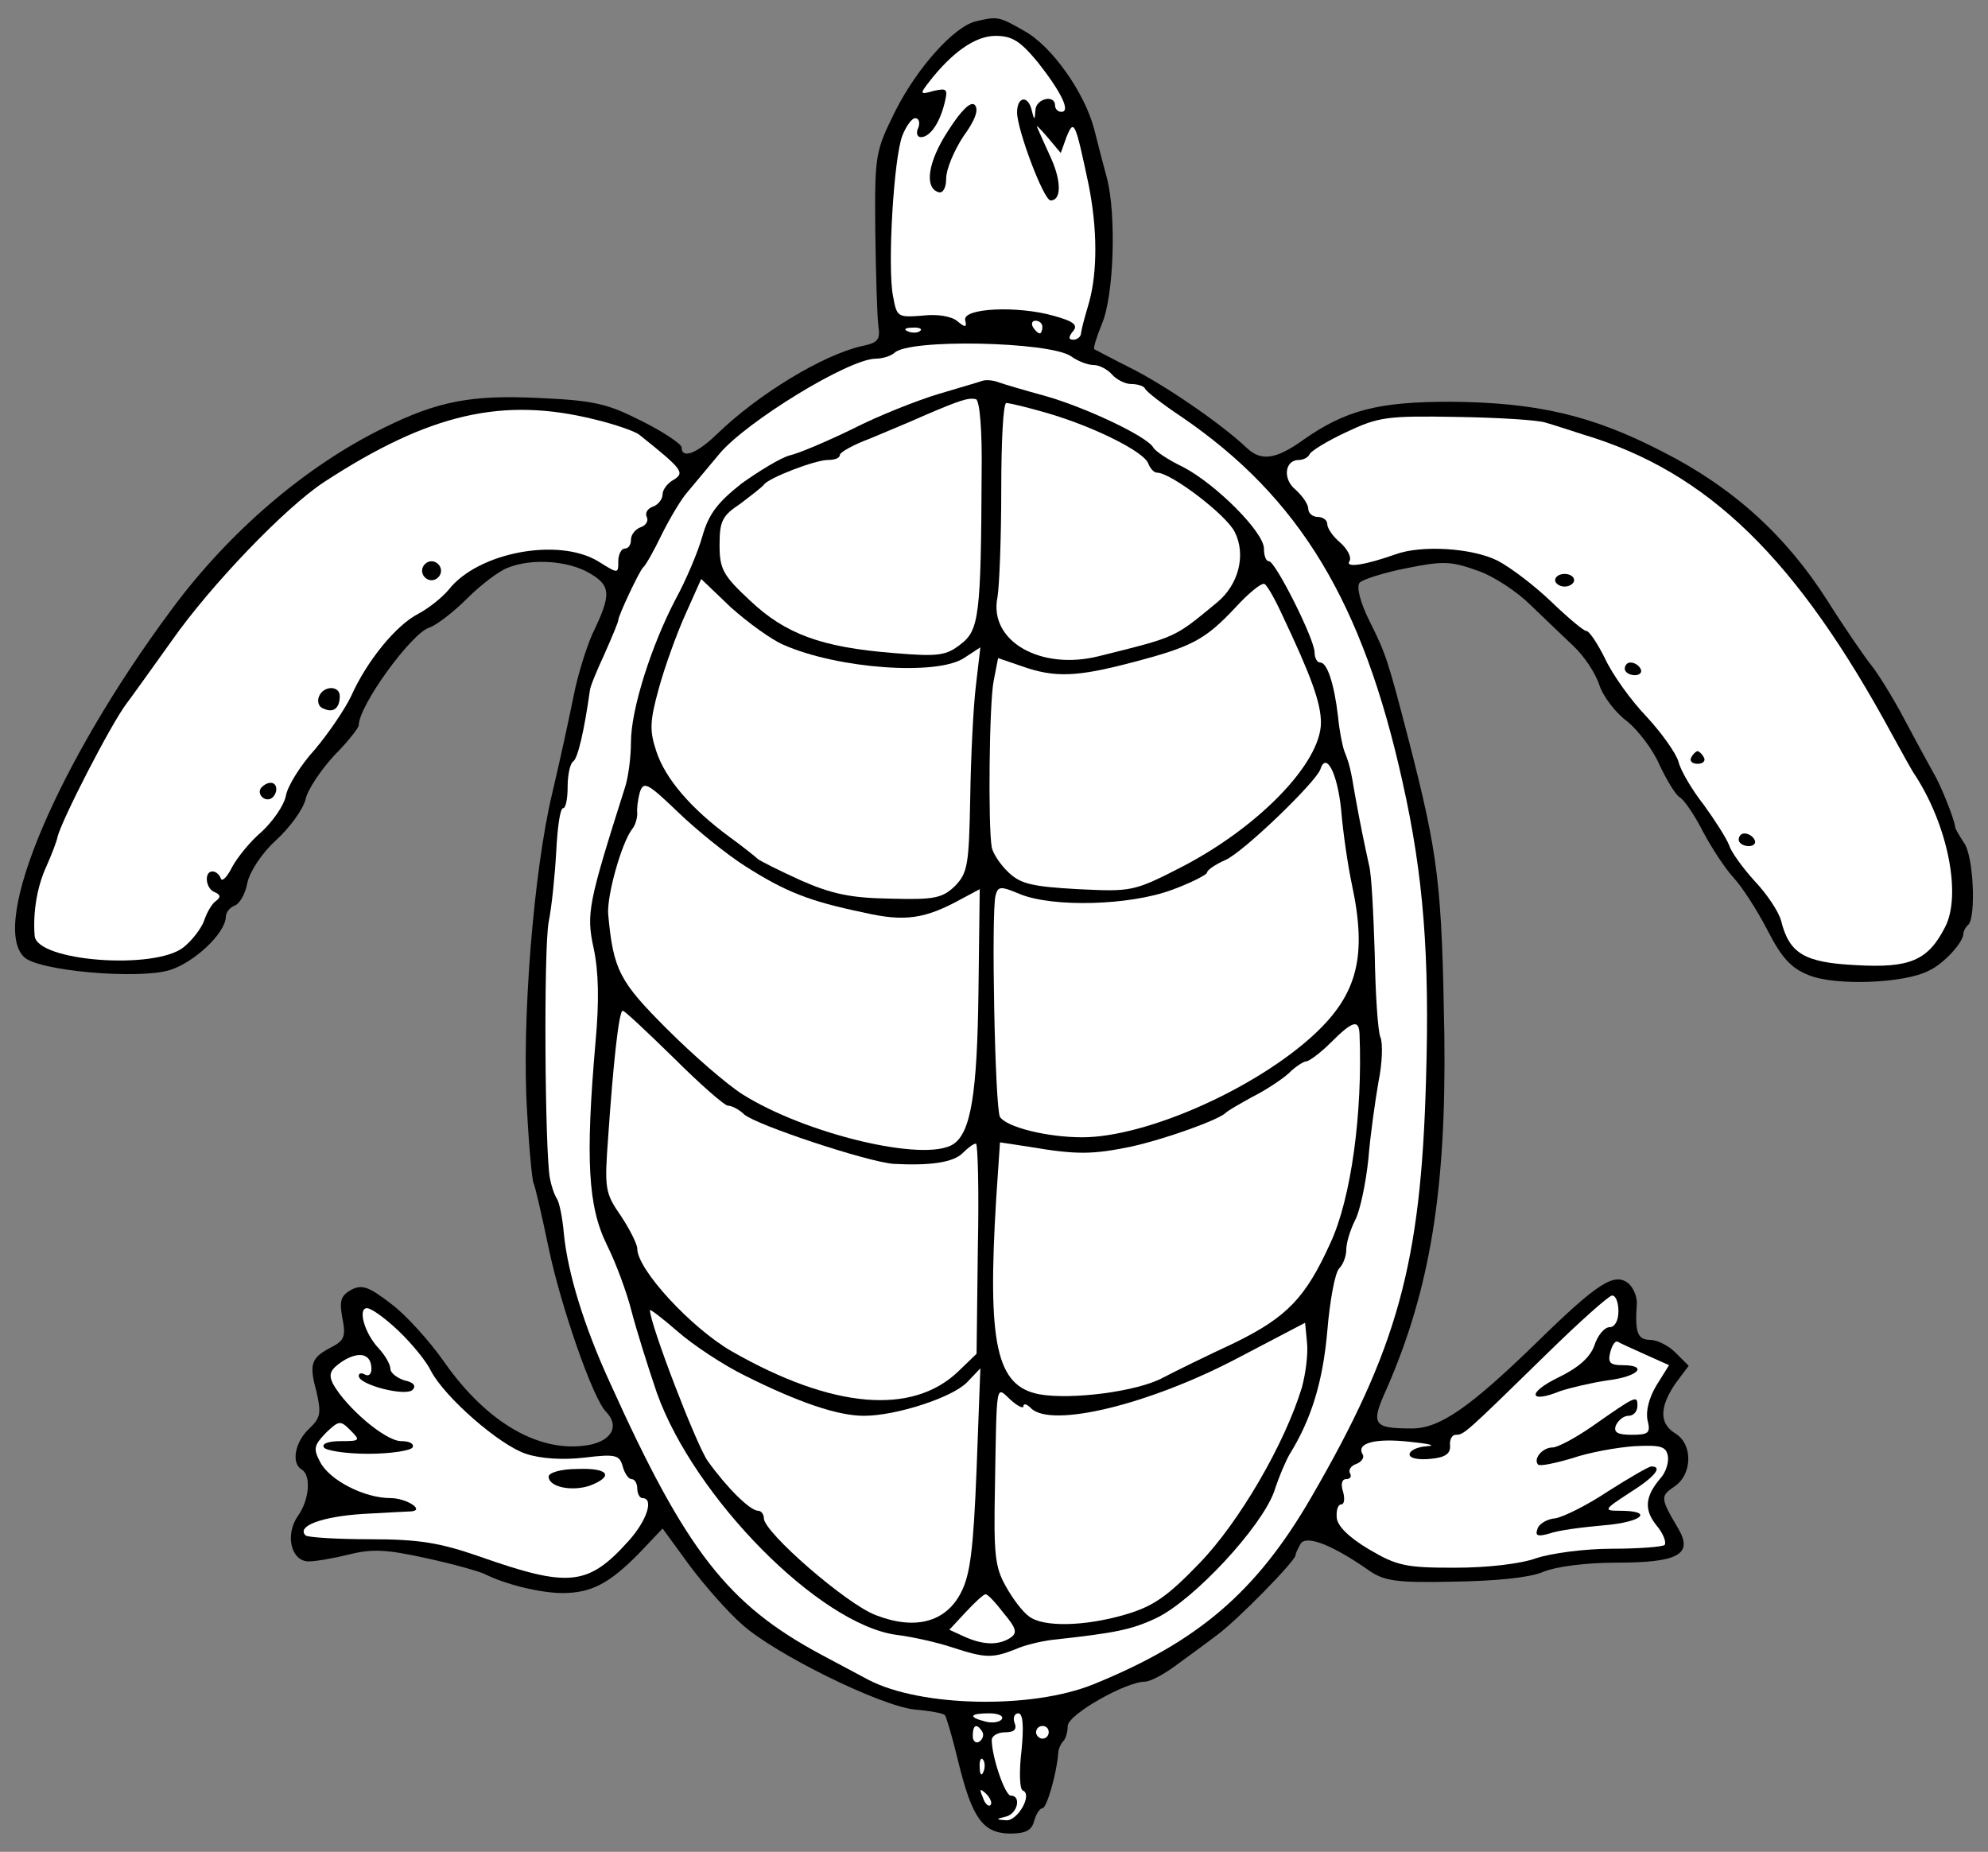 <?xml version="1.0" encoding="UTF-8" standalone="no"?>
<!DOCTYPE svg PUBLIC "-//W3C//DTD SVG 1.1//EN" "http://www.w3.org/Graphics/SVG/1.1/DTD/svg11.dtd">
<svg xmlns:xl="http://www.w3.org/1999/xlink" version="1.1" xmlns="http://www.w3.org/2000/svg" xmlns:dc="http://purl.org/dc/elements/1.1/" viewBox="33.75 60.477 297 276.661" width="297" height="276.661">
  <rect x="33.75" y="60.477" width="297" height="276.661" fill="#808080" stroke="none"/>
  <defs>
    <clipPath id="artboard_clip_path">
      <path d="M 33.75 60.477 L 330.75 60.477 L 330.75 337.138 L 33.75 337.138 Z"/>
    </clipPath>
  </defs>
  <g id="Sea-Tortoise,_Natural_(1)" stroke-opacity="1" stroke="none" fill="none" fill-opacity="1" stroke-dasharray="none">
    <title>Sea-Tortoise, Natural (1)</title>
    <g id="Sea-Tortoise,_Natural_(1)_Layer_2" clip-path="url(#artboard_clip_path)">
      <title>Layer 2</title>
      <g id="Group_3">
        <g id="Graphic_40">
          <path d="M 179.551 63.661 C 176.336 64.418 170.851 70.47 167.541 76.995 C 164.515 83.142 164.42 83.426 164.515 95.058 C 164.609 101.678 164.798 108.014 164.987 109.243 C 165.271 111.229 164.893 111.702 162.529 112.175 C 156.665 113.499 147.019 119.362 140.873 125.32 C 137.846 128.251 135.577 129.103 135.577 127.306 C 135.577 126.833 132.929 125.036 129.713 123.428 C 124.512 120.781 122.621 120.308 114.11 119.929 C 104.18 119.457 99.168 120.402 91.13 124.374 C 79.498 130.048 67.96 139.883 59.26 151.704 C 42.427 174.401 32.213 198.421 37.32 203.433 C 39.306 205.514 54.248 206.838 59.071 205.419 C 62.759 204.284 67.393 199.934 67.487 197.476 C 67.487 196.814 68.055 196.057 68.811 195.773 C 69.568 195.49 70.419 193.976 70.703 192.369 C 71.081 190.667 72.878 187.924 74.958 186.033 C 77.039 184.141 79.025 181.399 79.403 179.886 C 79.687 178.467 81.673 175.536 83.659 173.361 C 85.739 171.28 87.347 169.2 87.347 168.821 C 87.347 165.89 95.196 155.109 97.844 154.258 C 98.979 153.88 101.532 151.894 103.518 149.908 C 105.599 147.827 108.341 145.747 109.665 145.274 C 113.259 143.855 118.649 144.234 121.864 146.125 C 125.08 148.016 125.08 149.34 122.243 155.203 C 121.297 157.379 120.067 161.35 119.5 164.187 C 118.933 167.024 117.514 173.644 116.285 178.846 C 113.448 190.572 111.651 213.458 112.502 226.603 C 112.786 232.088 113.259 236.816 113.448 237.194 C 113.637 237.478 114.677 241.923 115.717 246.935 C 117.514 255.541 122.337 269.537 124.323 271.428 C 126.309 273.509 125.174 275.684 121.77 276.346 C 114.488 277.67 106.544 273.13 100.114 263.957 C 97.938 260.836 94.345 256.864 92.17 255.257 C 88.86 252.703 87.82 252.325 86.212 253.176 C 84.699 254.027 84.415 254.784 84.888 257.337 C 85.455 260.08 85.172 260.742 83.375 261.687 C 80.254 263.295 79.876 264.146 81.011 268.307 C 81.767 271.617 81.673 272.279 79.876 273.981 C 77.795 275.967 77.228 279.088 78.836 280.034 C 80.254 280.885 79.97 284.573 78.268 286.937 C 76.282 289.774 77.228 293.746 79.876 293.746 C 80.916 293.746 83.659 293.273 85.928 292.706 C 89.333 291.855 91.508 291.949 97.466 293.273 C 101.437 294.124 105.409 295.259 106.166 295.638 C 109.381 297.245 114.582 298.475 117.798 298.475 C 122.053 298.475 124.796 297.056 129.241 292.517 L 132.74 288.829 L 136.806 294.408 C 139.076 297.434 142.575 301.406 144.655 303.203 C 149.478 307.553 165.177 315.308 170.378 315.875 C 172.648 316.064 174.728 316.443 174.917 316.726 C 175.106 316.915 176.052 320.036 176.903 323.63 C 178.984 332.141 180.591 334.316 184.563 334.411 C 187.022 334.411 187.873 333.938 188.251 332.519 C 188.535 331.479 189.102 330.628 189.481 330.628 C 190.143 330.628 191.656 325.237 191.845 322.4 C 191.845 321.833 192.223 320.982 192.601 320.604 C 192.98 320.225 193.263 319.185 193.263 318.334 C 193.263 316.632 201.964 311.714 204.801 311.714 C 205.557 311.714 207.543 310.674 209.34 309.35 C 211.137 308.026 213.879 306.04 215.487 304.811 C 218.513 302.636 227.308 293.652 227.308 292.8 C 227.308 292.517 227.686 291.76 228.065 291.098 C 228.916 289.774 232.793 291.287 238.089 294.976 C 240.453 296.678 242.25 296.962 250.856 296.772 C 257.097 296.678 262.109 296.205 264.19 295.354 C 266.176 294.503 270.715 293.935 275.254 293.935 C 284.427 293.935 286.697 292.706 284.522 288.923 C 281.779 284.289 281.779 284.006 283.86 282.587 C 286.602 280.79 286.697 276.251 284.049 274.643 C 281.59 273.13 281.685 270.671 284.049 267.172 L 286.035 264.525 L 284.049 262.539 C 283.009 261.498 281.307 260.647 280.266 260.647 C 278.375 260.647 277.997 259.512 278.28 255.351 C 278.375 254.311 277.808 252.893 277.051 252.231 C 274.971 250.528 272.512 252.042 263.244 261.12 C 253.409 270.671 248.87 273.887 244.709 273.887 C 238.845 273.887 238.467 273.319 240.926 267.929 C 247.451 252.987 249.815 238.14 249.532 215.254 C 249.153 192.558 248.68 188.397 244.141 170.807 C 241.115 159.175 240.831 158.23 238.373 153.312 C 236.954 150.475 236.387 148.205 236.859 147.543 C 237.238 147.071 240.453 146.03 243.857 145.368 C 249.437 144.234 250.572 144.328 254.544 145.747 C 257.002 146.598 260.502 148.962 262.393 150.853 C 264.379 152.745 267.216 155.487 268.824 157 C 270.431 158.513 272.133 161.067 272.701 162.863 C 273.268 164.566 275.16 167.024 276.862 168.254 C 278.47 169.578 280.739 172.509 281.685 174.779 C 282.725 176.954 284.049 179.224 284.711 179.602 C 285.373 179.98 286.981 182.345 288.21 184.803 C 289.534 187.262 291.52 190.288 292.749 191.612 C 293.979 192.936 296.248 196.435 297.762 199.367 C 299.937 203.622 301.355 205.136 304.003 206.176 C 307.975 207.783 318.188 207.405 321.876 205.514 C 324.146 204.474 327.078 201.258 327.078 199.934 C 327.078 199.651 327.361 198.989 327.834 198.61 C 328.969 197.381 328.591 188.302 327.172 186.411 C 326.51 185.371 325.848 184.331 325.848 184.047 C 325.754 182.912 323.673 177.711 322.633 176.008 C 322.066 174.968 320.08 171.375 318.283 167.97 C 316.486 164.566 314.216 160.972 313.365 159.932 C 312.514 158.892 309.488 154.541 306.745 150.191 C 300.599 140.545 292.749 133.358 282.158 127.968 C 271.566 122.483 263.244 120.591 250.383 120.497 C 239.696 120.497 234.779 121.726 228.348 126.266 C 224.376 129.103 222.201 129.386 220.121 127.495 C 216.149 123.712 207.638 117.944 202.72 115.485 C 199.883 114.066 197.424 112.742 197.235 112.648 C 197.046 112.459 197.614 110.756 198.37 108.865 C 200.167 104.704 200.545 92.599 199.127 87.114 C 198.559 85.034 197.708 81.724 197.235 79.832 C 195.817 74.347 190.899 67.349 186.738 65.08 C 182.955 62.905 182.766 62.905 179.551 63.661 Z" fill="black"/>
        </g>
        <g id="Graphic_39">
          <path d="M 188.819 69.808 C 192.318 74.253 193.736 77.185 192.318 77.185 C 191.75 77.185 191.372 76.712 191.372 76.239 C 191.372 74.537 188.535 75.199 188.44 76.901 C 188.346 78.508 188.251 78.508 187.873 76.901 C 187.306 74.631 185.698 74.915 185.698 77.279 C 185.698 79.832 189.67 90.424 190.71 90.424 C 192.318 90.424 192.318 87.587 190.805 84.183 C 189.859 82.102 188.913 80.022 188.724 79.549 C 188.44 78.981 189.102 79.643 190.237 80.967 L 192.223 83.331 L 193.074 80.967 C 194.209 78.13 194.398 78.698 196.384 88.06 C 197.708 94.68 197.708 101.016 196.479 105.555 C 195.438 109.149 195.438 109.243 195.249 110.283 C 195.249 110.756 194.682 111.229 194.115 111.229 C 193.358 111.229 193.358 110.851 194.02 110 C 194.871 109.054 194.209 108.487 191.088 107.636 C 185.698 106.122 177.565 106.501 177.943 108.298 C 178.227 109.432 177.943 109.432 176.809 108.487 C 175.957 107.73 173.782 107.352 171.513 107.636 C 167.825 107.919 167.73 107.825 167.163 104.704 C 166.311 100.448 167.257 83.993 168.581 80.684 C 169.148 79.265 170 78.13 170.472 78.13 C 171.04 78.13 171.229 78.792 170.945 79.549 C 170.567 80.305 170.756 80.967 171.324 80.967 C 172.648 80.967 174.066 78.981 174.823 76.05 C 175.39 73.78 175.295 73.591 173.215 74.064 C 171.229 74.631 171.134 74.537 172.458 72.834 C 175.957 68.295 179.456 65.836 182.483 65.836 C 184.941 65.836 186.171 66.593 188.819 69.808 Z" fill="#FFFFFF"/>
        </g>
        <g id="Graphic_38">
          <path d="M 189.481 109.338 C 189.481 109.811 189.292 110.283 189.102 110.283 C 188.819 110.283 188.346 109.811 188.062 109.338 C 187.778 108.77 187.968 108.392 188.44 108.392 C 189.008 108.392 189.481 108.77 189.481 109.338 Z" fill="#FFFFFF"/>
        </g>
        <g id="Graphic_37">
          <path d="M 171.229 109.905 C 170.945 110.189 170.094 110.283 169.432 110 C 168.676 109.716 168.959 109.432 170 109.432 C 171.04 109.338 171.607 109.621 171.229 109.905 Z" fill="#FFFFFF"/>
        </g>
        <g id="Graphic_36">
          <path d="M 193.736 113.688 C 194.776 114.444 196.29 115.012 197.141 115.012 C 197.992 115.012 199.221 115.674 199.883 116.43 C 200.545 117.187 201.869 117.849 202.72 117.849 C 203.666 117.849 204.612 118.133 204.801 118.511 C 204.99 118.984 207.449 120.875 210.286 122.766 C 227.875 134.777 237.332 150.38 243.29 177.332 C 246.411 191.234 247.357 203.244 246.789 221.874 C 246.033 249.299 242.534 261.971 229.578 284.289 C 221.445 298.285 212.744 305.756 197.141 312.092 C 187.873 315.875 171.229 315.497 163.474 311.43 C 162.434 310.863 159.219 309.161 156.382 307.648 C 142.48 300.177 136.239 292.233 124.89 267.078 C 121.013 258.661 118.554 250.623 117.987 244.76 C 117.798 242.49 117.325 240.126 116.947 239.558 C 116.568 238.991 116.096 237.573 115.906 236.532 C 115.15 232.56 114.961 202.299 115.717 198.232 C 116.19 195.868 116.663 191.139 116.852 187.64 C 117.041 184.047 117.42 181.21 117.892 181.21 C 118.271 181.21 118.554 179.791 118.554 177.994 C 118.554 176.198 118.933 174.495 119.405 174.212 C 120.067 173.739 121.013 169.767 121.864 163.715 C 121.864 163.147 122.905 160.688 124.039 158.23 C 125.174 155.676 126.12 153.407 126.12 153.123 C 126.12 152.461 129.241 145.841 129.808 145.274 C 130.186 144.99 131.416 142.815 132.645 140.262 C 133.874 137.803 135.577 134.966 136.428 134.02 C 137.279 132.98 139.454 130.427 141.251 128.251 C 145.317 123.428 160.448 114.161 164.515 114.066 C 165.555 114.066 166.784 113.688 167.352 113.215 C 169.432 111.04 190.521 111.513 193.736 113.688 Z" fill="#FFFFFF"/>
        </g>
        <g id="Graphic_35">
          <path d="M 122.621 123.145 C 125.742 123.901 128.673 124.942 129.241 125.414 C 135.766 130.616 136.05 131.089 134.442 132.129 C 133.496 132.602 132.74 133.642 132.74 134.304 C 132.74 135.06 132.078 135.911 131.227 136.195 C 130.47 136.479 130.092 137.141 130.375 137.708 C 130.659 138.276 130.281 138.938 129.524 139.221 C 128.673 139.505 128.011 140.356 128.011 141.113 C 128.011 141.869 127.633 142.437 127.066 142.437 C 126.593 142.437 126.12 143.288 126.12 144.328 C 126.12 146.219 126.12 146.219 123.094 144.328 C 117.136 140.734 105.126 143.004 100.776 148.584 C 99.83 149.718 97.844 151.326 96.236 152.177 C 92.926 153.88 88.576 159.175 86.212 164.471 C 85.266 166.457 82.808 170.051 80.822 172.415 C 78.741 174.685 76.755 177.805 76.471 179.318 C 76.188 180.831 74.486 183.196 72.878 184.709 C 71.176 186.127 69.19 188.586 68.433 190.005 C 67.677 191.518 66.92 192.274 66.731 191.707 C 66.542 191.139 65.974 190.667 65.501 190.667 C 64.178 190.667 64.461 193.315 65.88 193.787 C 66.731 194.166 66.731 194.544 65.974 195.111 C 65.407 195.49 64.65 196.814 64.272 197.948 C 63.894 199.083 62.475 200.975 61.151 202.015 C 56.801 205.419 39.306 204.095 38.928 200.313 C 38.644 196.719 39.306 192.842 40.725 189.815 C 41.481 188.113 42.238 186.127 42.332 185.56 C 42.9 183.101 50.276 168.727 52.64 165.606 C 53.018 165.133 56.139 160.783 59.449 156.149 C 65.218 147.922 76.377 136.29 82.146 132.507 C 97.938 122.199 108.908 119.74 122.621 123.145 Z" fill="#FFFFFF"/>
        </g>
        <g id="Graphic_34">
          <path d="M 264.663 123.618 C 265.703 123.901 268.256 124.752 270.337 125.414 C 288.967 130.994 302.206 143.95 316.486 170.334 C 317.905 172.888 319.418 175.725 319.985 176.481 C 324.808 184.047 326.794 194.26 324.335 198.989 C 321.782 204.001 319.039 205.136 311.001 204.663 C 303.341 204.284 301.071 202.96 299.842 198.043 C 299.464 196.624 297.667 193.976 295.87 192.085 C 294.073 190.099 292.371 187.735 292.087 186.789 C 291.709 185.749 290.007 183.101 288.305 180.737 C 286.508 178.467 284.806 175.536 284.522 174.306 C 284.144 172.982 281.969 169.956 279.699 167.497 C 277.335 165.039 274.592 161.161 273.552 158.892 C 272.417 156.622 271.188 154.731 270.715 154.731 C 270.337 154.731 267.972 152.745 265.514 150.38 C 263.055 148.016 259.461 145.274 257.475 144.234 C 253.693 142.342 246.127 141.869 242.25 143.288 C 237.711 144.895 234.684 145.368 235.346 144.328 C 235.725 143.761 235.063 142.531 234.022 141.586 C 232.888 140.64 232.036 139.411 232.036 138.749 C 232.036 138.181 231.374 137.708 230.618 137.708 C 229.861 137.708 229.199 137.141 229.199 136.479 C 229.199 135.817 228.348 134.588 227.308 133.642 C 225.322 132.034 225.7 129.197 227.781 129.197 C 228.443 129.197 229.199 128.819 229.389 128.346 C 229.578 127.873 232.036 126.36 234.874 125.036 C 239.696 122.766 240.926 122.577 251.423 122.766 C 257.664 122.861 263.622 123.239 264.663 123.618 Z" fill="#FFFFFF"/>
        </g>
        <g id="Graphic_33">
          <path d="M 275.538 256.392 C 275.538 257.81 274.971 258.756 274.214 258.756 C 273.457 258.756 272.417 259.985 271.944 261.498 C 271.282 263.295 269.58 264.808 266.459 266.321 C 261.825 268.591 262.204 270.199 266.838 268.307 C 268.256 267.834 271.377 267.078 273.93 266.7 C 278.564 266.132 280.077 264.43 276.105 264.43 C 274.309 264.43 273.93 264.052 274.309 262.539 C 274.592 261.404 275.065 260.742 275.443 260.931 C 275.727 261.12 277.618 261.971 279.51 262.822 L 283.103 264.43 L 281.212 267.456 C 280.077 269.348 279.604 271.333 279.888 272.657 C 280.361 274.549 280.077 274.832 277.524 274.832 C 275.349 274.832 274.781 274.454 275.16 273.414 C 275.538 272.657 276.294 271.995 277.051 271.995 C 277.808 271.995 278.375 271.333 278.375 270.482 C 278.375 268.875 278.186 268.969 271.566 273.603 C 269.107 275.305 266.459 276.724 265.703 276.724 C 264.19 276.724 262.771 278.426 263.528 279.277 C 263.811 279.561 266.081 279.088 268.634 278.332 C 271.093 277.48 275.254 276.724 277.902 276.535 C 281.779 276.346 282.631 276.535 282.914 277.953 C 283.103 278.899 282.631 280.412 281.874 281.263 C 279.51 284.006 279.321 285.992 281.212 288.356 C 282.252 289.585 282.725 290.909 282.441 291.287 C 282.158 291.571 278.564 291.855 274.592 291.855 C 270.526 291.855 265.514 292.517 263.244 293.273 C 260.88 294.124 255.962 294.692 251.045 294.692 C 243.763 294.692 242.439 294.408 238.278 291.949 C 235.252 290.153 233.55 288.45 233.455 287.221 C 233.36 286.086 233.644 285.235 234.117 285.235 C 234.59 285.235 234.684 284.384 234.401 283.344 C 234.022 282.209 234.212 281.452 234.874 281.452 C 235.441 281.452 235.725 281.074 235.441 280.601 C 235.157 280.128 235.535 279.466 236.387 279.183 C 237.143 278.899 237.616 278.237 237.332 277.764 C 236.292 276.062 239.224 275.305 244.33 275.873 C 247.167 276.156 248.397 276.44 246.978 276.535 C 245.465 276.629 244.33 277.197 244.33 277.764 C 244.33 278.332 245.654 278.615 247.451 278.426 C 249.626 278.237 250.477 277.67 250.383 276.44 C 250.288 275.589 250.666 274.832 251.234 274.832 C 252.463 274.832 252.558 274.738 264.946 262.633 C 269.769 257.905 274.119 254.027 274.592 254.027 C 275.16 254.027 275.538 255.068 275.538 256.392 Z" fill="#FFFFFF"/>
        </g>
        <g id="Graphic_32">
          <path d="M 93.305 259.323 C 95.196 261.12 97.466 263.863 98.128 265.281 C 100.208 269.253 108.341 276.346 112.313 277.67 C 114.582 278.426 117.892 278.615 121.108 278.237 C 125.742 277.67 126.309 277.859 126.782 279.561 C 127.066 280.601 127.633 281.452 128.106 281.452 C 128.579 281.452 128.957 282.114 128.957 282.871 C 128.957 283.627 129.335 284.289 129.713 284.289 C 131.51 284.289 130.375 287.694 127.633 290.72 C 121.581 297.434 118.744 297.718 105.315 292.99 C 99.546 291.004 96.52 290.436 89.049 290.436 C 84.037 290.436 79.687 290.153 79.403 289.869 C 77.985 288.45 81.956 287.032 88.009 286.654 C 91.508 286.464 94.818 286.275 95.196 286.275 C 97.276 286.086 94.439 284.289 92.075 284.289 C 88.198 284.289 82.997 281.641 81.578 278.899 C 80.538 276.913 80.632 276.44 82.429 274.549 C 84.415 272.657 84.604 272.657 86.117 274.171 C 87.63 275.684 87.536 275.778 84.699 275.778 C 82.808 275.778 81.767 276.156 82.146 276.724 C 82.429 277.197 85.455 277.67 88.765 277.67 C 92.075 277.67 95.101 277.197 95.385 276.724 C 95.669 276.156 94.912 275.778 93.683 275.778 C 91.319 275.778 85.455 270.766 83.469 267.172 C 82.808 265.754 83.091 265.092 84.888 263.863 C 87.441 262.255 89.238 262.728 89.238 264.997 C 89.238 265.754 88.86 266.132 88.292 265.848 C 87.82 265.565 87.347 265.565 87.347 266.038 C 87.347 267.362 94.345 269.158 95.385 268.118 C 95.953 267.551 95.574 266.983 94.156 266.7 C 93.021 266.321 92.075 265.565 92.075 264.997 C 92.075 264.335 91.319 263.011 90.373 261.971 C 88.198 259.702 87.158 255.919 88.576 255.919 C 89.238 255.919 91.319 257.432 93.305 259.323 Z" fill="#FFFFFF"/>
        </g>
        <g id="Graphic_31">
          <path d="M 183.428 317.294 C 183.145 317.767 182.01 317.956 180.97 317.672 C 178.322 317.01 178.605 316.443 181.537 316.443 C 182.861 316.443 183.712 316.821 183.428 317.294 Z" fill="#FFFFFF"/>
        </g>
        <g id="Graphic_30">
          <path d="M 186.36 322.022 C 185.982 325.143 186.076 327.791 186.549 327.98 C 188.062 328.547 185.792 332.519 184.09 332.425 C 182.483 332.33 182.483 332.236 184.09 331.857 C 185.792 331.384 186.36 328.736 184.752 328.736 C 183.901 328.736 181.915 322.968 181.915 320.414 C 181.915 319.847 182.766 319.28 183.901 319.28 C 185.32 319.28 185.698 318.807 185.32 317.861 C 185.036 317.105 185.32 316.443 185.887 316.443 C 186.549 316.443 186.738 318.239 186.36 322.022 Z" fill="#FFFFFF"/>
        </g>
        <g id="Graphic_29">
          <path d="M 180.497 319.185 C 180.78 319.658 180.591 320.32 180.024 320.698 C 179.551 320.982 179.078 320.604 179.078 319.847 C 179.078 318.145 179.646 317.861 180.497 319.185 Z" fill="#FFFFFF"/>
        </g>
        <g id="Graphic_28">
          <path d="M 190.426 319.28 C 190.426 319.752 190.048 320.225 189.481 320.225 C 189.008 320.225 188.535 319.752 188.535 319.28 C 188.535 318.712 189.008 318.334 189.481 318.334 C 190.048 318.334 190.426 318.712 190.426 319.28 Z" fill="#FFFFFF"/>
        </g>
        <g id="Graphic_27">
          <path d="M 180.686 325.143 C 180.402 325.899 180.118 325.616 180.118 324.575 C 180.024 323.535 180.308 322.968 180.591 323.346 C 180.875 323.63 180.97 324.481 180.686 325.143 Z" fill="#FFFFFF"/>
        </g>
        <g id="Graphic_26">
          <path d="M 181.726 330.155 C 181.442 330.439 180.875 329.966 180.591 329.02 C 180.024 327.696 180.118 327.602 181.064 328.453 C 181.726 329.115 182.01 329.871 181.726 330.155 Z" fill="#FFFFFF"/>
        </g>
        <g id="Graphic_25">
          <path d="M 175.39 80.022 C 172.364 84.655 171.796 88.533 173.971 89.195 C 174.633 89.384 175.106 88.533 175.106 87.114 C 175.106 85.79 176.241 83.048 177.66 80.873 C 179.456 78.414 180.024 76.806 179.362 76.144 C 178.794 75.577 177.376 76.901 175.39 80.022 Z" fill="black"/>
        </g>
        <g id="Graphic_24">
          <path d="M 180.497 117.376 C 180.024 117.565 176.998 118.416 173.877 119.362 C 170.756 120.308 164.987 122.577 161.11 124.563 C 157.233 126.455 152.977 128.251 151.653 128.535 C 150.329 128.913 147.209 130.805 144.561 132.696 C 140.967 135.533 139.643 137.235 138.697 140.545 C 138.035 142.91 136.239 147.165 134.631 150.097 C 131.037 157 128.011 166.457 128.011 171.375 C 128.011 173.55 127.633 176.481 127.16 177.994 C 121.675 195.3 121.297 196.908 122.432 202.109 C 123.188 205.608 123.283 210.053 122.715 216.2 C 121.202 233.695 121.581 240.693 124.418 246.462 C 125.836 249.299 127.444 253.744 128.106 256.392 C 128.768 258.945 130.47 264.43 131.889 268.591 C 137.468 284.195 156.098 303.108 167.635 304.716 C 170 305 173.782 305.851 176.052 306.607 C 180.97 308.215 182.01 308.215 185.414 306.891 C 186.833 306.229 189.386 305.662 190.899 305.473 C 200.451 304.432 202.815 303.96 206.598 302.163 C 212.177 299.42 222.107 288.734 224.093 283.344 C 224.849 280.979 225.984 278.426 226.457 277.67 C 229.672 272.468 231.374 266.889 232.036 259.418 C 232.415 254.879 233.171 250.623 233.833 249.961 C 234.401 249.394 234.874 248.164 234.874 247.219 C 234.874 246.178 235.441 244.287 236.197 242.774 C 236.954 241.355 237.805 237.194 238.183 233.601 C 238.467 230.007 239.224 224.806 239.696 222.063 C 240.264 219.321 240.358 216.295 239.98 215.444 C 239.602 214.592 239.224 208.918 239.129 202.96 C 238.94 197.003 238.656 191.045 238.278 189.721 C 237.616 186.695 236.954 183.574 236.197 179.318 C 235.535 175.347 235.346 174.59 234.59 172.699 C 234.306 171.942 233.833 169.578 233.644 167.497 C 233.077 162.674 232.036 159.459 230.996 159.459 C 230.523 159.459 230.145 158.797 230.145 157.946 C 230.145 155.96 224.282 144.328 223.336 144.328 C 222.863 144.328 222.58 143.477 222.58 142.437 C 222.58 139.978 215.392 132.791 210.475 130.237 C 208.3 129.197 206.314 127.873 206.03 127.306 C 204.99 125.604 195.911 121.348 189.954 119.646 C 186.833 118.795 183.617 117.849 182.861 117.565 C 182.104 117.282 181.064 117.187 180.497 117.376 Z" fill="black"/>
        </g>
        <g id="Graphic_23">
          <path d="M 180.402 131.183 C 180.308 152.366 180.024 154.636 177.281 156.717 C 175.106 158.419 173.971 158.608 167.257 158.041 C 156.476 157.189 151.086 155.203 145.79 150.191 C 141.724 146.409 141.251 145.463 141.251 141.869 C 141.251 138.37 141.629 137.519 144.372 135.722 C 145.979 134.493 147.587 133.264 147.871 132.885 C 148.627 131.845 155.531 129.197 157.422 129.197 C 158.462 129.197 159.219 128.913 159.219 128.441 C 159.219 128.062 161.205 126.927 163.758 125.982 C 166.217 124.942 169.905 123.428 171.986 122.483 C 177.092 120.308 178.416 119.835 179.551 120.119 C 180.118 120.308 180.497 124.752 180.402 131.183 Z" fill="#FFFFFF"/>
        </g>
        <g id="Graphic_22">
          <path d="M 190.237 122.199 C 197.046 124.185 204.517 127.873 205.274 129.67 C 205.557 130.427 206.125 131.089 206.598 131.089 C 208.678 131.089 217 137.425 218.229 139.978 C 219.932 143.382 218.797 147.827 215.582 150.475 C 209.056 155.865 209.624 155.582 197.897 158.513 C 189.197 160.688 181.442 156.244 182.766 149.718 C 183.05 148.111 183.334 140.829 183.334 133.642 C 183.334 126.549 183.617 120.686 184.09 120.686 C 184.563 120.686 187.306 121.348 190.237 122.199 Z" fill="#FFFFFF"/>
        </g>
        <g id="Graphic_21">
          <path d="M 150.802 156.811 C 158.935 160.405 173.688 161.445 177.754 158.797 L 180.213 157.189 L 179.551 162.863 C 179.173 165.89 178.794 173.455 178.7 179.602 C 178.511 189.721 178.322 190.856 176.43 192.842 C 174.539 194.638 173.404 194.922 166.784 194.733 C 160.921 194.638 158.084 194.071 153.356 191.991 C 150.046 190.477 147.209 189.059 146.925 188.775 C 146.641 188.492 144.75 186.978 142.669 185.465 C 136.901 181.21 133.118 176.765 131.794 172.699 C 130.754 169.578 130.848 168.159 132.172 163.336 C 133.023 160.216 134.82 155.203 136.144 152.272 L 138.508 146.976 L 142.953 151.232 C 145.506 153.501 149.005 156.055 150.802 156.811 Z" fill="#FFFFFF"/>
        </g>
        <g id="Graphic_20">
          <path d="M 225.228 152.177 C 229.672 161.54 231.091 165.511 231.091 168.443 C 231.091 174.495 221.634 184.236 209.907 190.194 C 203.099 193.693 202.626 193.693 194.776 193.315 C 188.062 192.936 186.265 192.558 184.469 190.856 C 183.239 189.721 182.104 188.019 181.915 187.073 C 181.348 183.858 181.537 165.511 182.199 162.202 L 182.861 158.797 L 186.454 160.026 C 191.277 161.729 194.587 161.634 202.815 159.459 C 211.893 157.095 213.785 156.055 218.324 151.232 C 220.31 149.056 222.296 147.449 222.674 147.733 C 223.052 147.922 224.187 149.908 225.228 152.177 Z" fill="#FFFFFF"/>
        </g>
        <g id="Graphic_19">
          <path d="M 234.117 181.493 C 234.401 184.993 235.157 190.005 235.725 192.653 C 237.994 203.244 236.576 208.918 230.24 214.876 C 221.445 223.104 204.99 230.385 195.438 230.385 C 190.143 230.385 184.185 228.872 183.145 227.359 C 182.388 226.035 181.821 196.719 182.483 194.26 C 182.861 192.842 183.239 192.842 186.171 194.071 C 191.088 196.057 202.531 195.773 208.867 193.409 C 211.704 192.369 214.068 191.139 214.068 190.856 C 214.068 190.477 215.298 189.626 216.811 188.964 C 219.459 187.83 230.24 177.427 230.996 175.441 C 231.847 172.699 233.55 175.914 234.117 181.493 Z" fill="#FFFFFF"/>
        </g>
        <g id="Graphic_18">
          <path d="M 145.128 189.91 C 151.086 193.693 154.585 195.111 162.812 196.814 C 168.959 198.232 171.986 197.759 177.47 194.733 L 180.118 193.315 L 179.929 208.635 C 179.74 223.86 178.794 229.723 176.147 231.426 C 171.891 234.168 154.112 229.912 144.655 223.955 C 142.291 222.442 137.279 218.091 133.402 214.214 C 126.309 207.121 125.363 205.419 124.607 197.003 C 124.418 194.26 126.593 186.411 128.2 184.331 C 128.673 183.763 128.957 182.723 128.957 181.966 C 128.862 181.304 129.051 179.886 129.335 178.846 C 129.903 177.143 130.47 177.427 135.009 181.777 C 137.752 184.425 142.291 188.113 145.128 189.91 Z" fill="#FFFFFF"/>
        </g>
        <g id="Graphic_17">
          <path d="M 134.442 218.564 C 138.319 222.442 142.007 225.657 142.48 225.657 C 143.048 225.657 144.182 226.224 144.939 226.981 C 146.83 228.589 163.38 234.073 167.257 234.357 C 172.648 234.641 176.147 234.168 177.565 232.75 C 178.322 231.993 179.173 231.331 179.551 231.331 C 179.835 231.331 180.024 238.424 179.835 247.029 L 179.646 262.728 L 176.998 265.281 C 170.094 271.995 158.084 270.955 143.048 262.349 C 136.995 258.85 128.957 250.15 128.957 247.029 C 128.957 246.367 127.822 244.098 126.498 242.112 C 124.134 238.707 124.039 238.045 124.607 230.385 C 125.363 219.321 126.214 211.472 126.782 211.472 C 127.066 211.472 130.47 214.687 134.442 218.564 Z" fill="#FFFFFF"/>
        </g>
        <g id="Graphic_16">
          <path d="M 236.859 214.971 C 237.332 226.697 235.63 239.464 232.509 246.178 C 228.821 254.311 226.079 257.243 218.135 261.12 C 214.068 263.011 209.245 265.376 207.449 266.321 C 203.571 268.402 193.736 269.631 189.008 268.78 C 182.577 267.551 181.253 261.309 182.577 239.558 L 183.145 231.142 L 187.495 231.804 C 194.682 233.033 197.046 232.939 202.626 231.804 C 207.827 230.669 215.96 227.737 216.905 226.697 C 217.189 226.413 218.986 225.373 220.877 224.333 C 222.769 223.387 225.228 221.78 226.268 220.834 C 227.308 219.794 228.537 219.037 228.916 219.037 C 229.294 219.037 230.996 217.808 232.509 216.295 C 235.819 212.985 236.765 212.701 236.859 214.971 Z" fill="#FFFFFF"/>
        </g>
        <g id="Graphic_15">
          <path d="M 145.128 266.038 C 153.072 270.01 158.935 271.995 162.812 271.995 C 167.635 271.995 176.052 269.253 178.227 266.983 L 180.213 264.903 L 179.646 280.034 C 179.173 291.949 178.7 295.827 177.281 298.475 C 175.012 302.825 170.472 304.054 164.609 301.784 C 160.259 300.177 147.871 289.396 147.871 287.315 C 147.871 286.748 147.492 286.181 147.019 286.181 C 145.79 286.181 142.291 282.682 139.454 278.71 C 137.752 276.251 130.848 258.283 130.848 256.202 C 130.848 256.013 132.74 257.432 135.009 259.418 C 137.279 261.404 141.818 264.43 145.128 266.038 Z" fill="#FFFFFF"/>
        </g>
        <g id="Graphic_14">
          <path d="M 228.254 267.74 C 225.7 276.156 218.891 287.883 212.934 294.03 C 208.111 299.042 206.03 300.461 201.869 301.69 C 195.722 303.487 189.575 303.581 187.495 301.974 C 186.549 301.312 185.036 299.326 183.996 297.434 C 182.388 294.597 182.199 292.611 182.388 282.871 C 182.672 266.51 182.483 267.551 184.752 269.631 C 185.792 270.577 186.644 270.955 186.644 270.577 C 186.644 270.104 187.116 270.199 187.778 270.861 C 190.805 273.887 205.557 270.293 218.797 263.295 L 228.727 258.094 L 229.01 261.026 C 229.199 262.633 228.821 265.659 228.254 267.74 Z" fill="#FFFFFF"/>
        </g>
        <g id="Graphic_13">
          <path d="M 183.712 301.501 C 185.603 303.77 185.792 304.432 184.658 305.189 C 182.861 306.324 180.591 306.229 177.849 305 L 175.579 303.96 L 178.038 301.312 C 179.362 299.893 180.686 298.664 180.97 298.664 C 181.253 298.569 182.483 299.893 183.712 301.501 Z" fill="#FFFFFF"/>
        </g>
        <g id="Graphic_12">
          <path d="M 96.804 145.747 C 96.804 146.503 97.466 147.165 98.222 147.165 C 98.979 147.165 99.641 146.503 99.641 145.747 C 99.641 144.99 98.979 144.328 98.222 144.328 C 97.466 144.328 96.804 144.99 96.804 145.747 Z" fill="black"/>
        </g>
        <g id="Graphic_11">
          <path d="M 81.389 164.566 C 81.105 165.322 81.389 166.173 82.146 166.363 C 83.564 167.024 84.51 166.268 84.51 164.471 C 84.51 162.863 82.051 162.863 81.389 164.566 Z" fill="black"/>
        </g>
        <g id="Graphic_10">
          <path d="M 72.689 178.278 C 72.121 179.318 73.54 180.453 74.486 179.602 C 75.337 178.751 75.147 177.427 74.202 177.427 C 73.634 177.427 73.067 177.805 72.689 178.278 Z" fill="black"/>
        </g>
        <g id="Graphic_9">
          <path d="M 266.081 147.165 C 266.081 147.638 266.743 148.111 267.5 148.111 C 268.256 148.111 268.918 147.638 268.918 147.165 C 268.918 146.598 268.256 146.219 267.5 146.219 C 266.743 146.219 266.081 146.598 266.081 147.165 Z" fill="black"/>
        </g>
        <g id="Graphic_8">
          <path d="M 276.484 160.405 C 276.484 160.878 277.146 161.35 277.997 161.35 C 278.753 161.35 279.132 160.878 278.848 160.405 C 278.564 159.837 277.902 159.459 277.335 159.459 C 276.862 159.459 276.484 159.837 276.484 160.405 Z" fill="black"/>
        </g>
        <g id="Graphic_7">
          <path d="M 286.413 173.644 C 286.13 174.117 286.508 174.59 287.359 174.59 C 288.21 174.59 288.588 174.117 288.305 173.644 C 288.021 173.077 287.548 172.699 287.359 172.699 C 287.17 172.699 286.697 173.077 286.413 173.644 Z" fill="black"/>
        </g>
        <g id="Graphic_6">
          <path d="M 293.506 185.938 C 293.506 186.411 294.168 186.884 295.019 186.884 C 295.776 186.884 296.154 186.411 295.87 185.938 C 295.586 185.371 294.924 184.993 294.357 184.993 C 293.884 184.993 293.506 185.371 293.506 185.938 Z" fill="black"/>
        </g>
        <g id="Graphic_5">
          <path d="M 274.025 283.249 C 270.904 285.33 267.31 287.126 266.081 287.315 C 264.852 287.41 263.622 288.167 263.433 288.923 C 263.055 289.963 263.528 290.058 265.23 289.585 C 266.459 289.112 270.147 288.639 273.363 288.356 C 279.132 287.883 280.928 286.181 275.727 286.181 C 273.268 286.181 273.363 285.992 277.146 283.533 C 280.928 281.169 282.252 279.561 280.455 279.561 C 280.077 279.561 277.146 281.263 274.025 283.249 Z" fill="black"/>
        </g>
        <g id="Graphic_4">
          <path d="M 115.717 281.074 C 115.717 282.682 119.311 283.344 121.959 282.398 C 125.552 280.979 124.607 279.75 119.973 279.939 C 117.514 279.939 115.717 280.507 115.717 281.074 Z" fill="black"/>
        </g>
      </g>
    </g>
  </g>
</svg>
